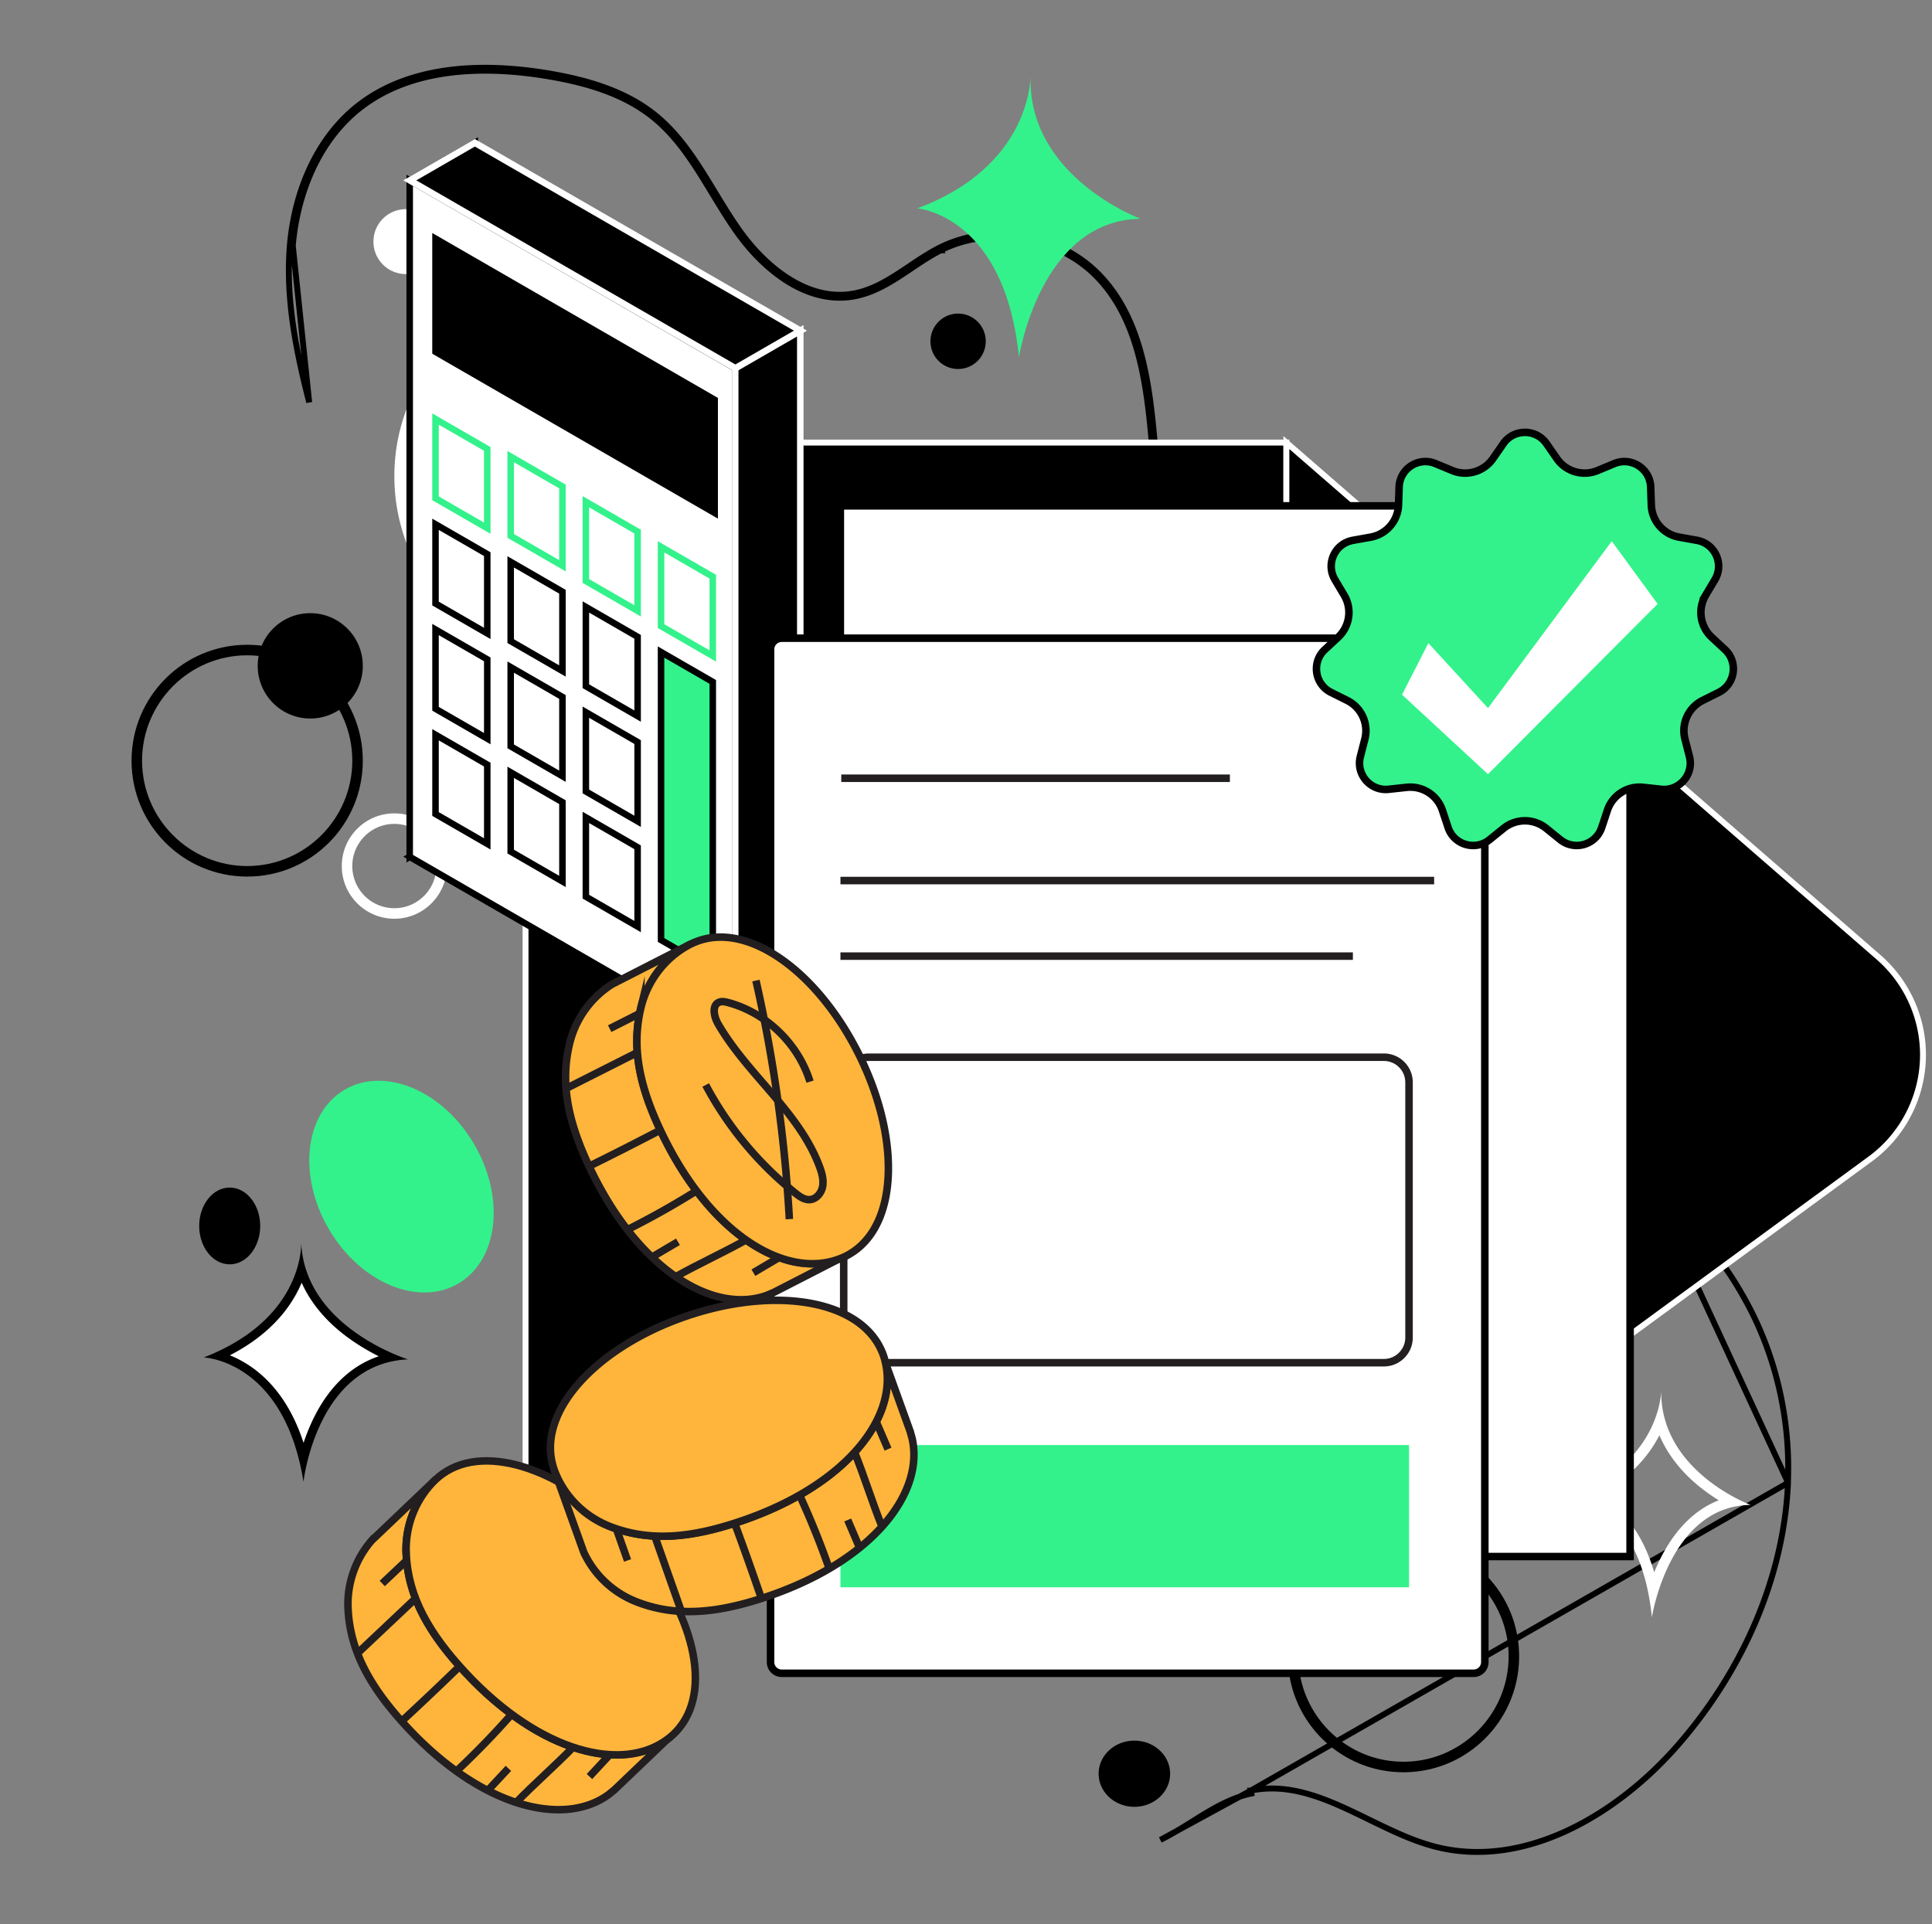 <svg xmlns="http://www.w3.org/2000/svg" width="257" height="256" fill="none"><rect width="100%" height="100%" fill="#808080" stroke="none"/><g clip-path="url(#a)"><path stroke="#000" stroke-width=".784" d="M202.651 153.227c4.569 2.701 9.313 4.47 14.154 6.275 1.44.537 2.89 1.077 4.346 1.646l16.695 36.096-.001.029v.003m-35.194-44.049-.199.338m.199-.338-.2.338h.001m.199-.338c-12.333-7.275-22.625-17.874-30.176-30.014-11.312-18.197-16.724-39.604-18.583-60.969l-.116-1.36c-.736-8.696-1.526-18.032-7.505-24.266m56.181 116.947c4.602 2.721 9.389 4.505 14.236 6.312 1.436.535 2.877 1.072 4.32 1.636v.001c5.123 1.994 8.366 6.456 11.071 11.28 4.144 7.392 6.114 16.011 5.753 24.478l.013.004m-35.393-43.711c-12.394-7.311-22.729-17.957-30.31-30.145-11.355-18.265-16.778-39.737-18.641-61.142l-.116-1.358c-.349-4.125-.707-8.361-1.62-12.342-1.012-4.414-2.698-8.478-5.777-11.689m91.857 160.387c-.563 12.826-6.181 25.18-14.627 34.873-8.185 9.392-20.613 16.644-32.478 13.491-2.935-.781-5.759-2.159-8.601-3.546a129.63 129.63 0 0 0-3.391-1.616c-3.979-1.801-8.056-3.148-12.379-2.245m71.476-40.957-71.476 40.957m0 0h-.001l.081.384c-2.868.597-5.369 2.161-7.878 3.731-1.383.864-2.768 1.73-4.218 2.437l12.016-6.552ZM145.988 36.889l.283-.271m-.283.271c-5.222-5.441-14.111-6.965-20.851-3.58m20.851 3.58.283-.271m0 0c-5.342-5.566-14.417-7.122-21.31-3.66m.176.351h.001l-.177-.35m.176.35c-1.353.686-2.623 1.539-3.913 2.405-.534.358-1.071.719-1.618 1.07-1.851 1.19-3.796 2.26-6.014 2.659h-.001c-3.185.569-6.234-.362-8.92-2.063-2.684-1.7-5.026-4.18-6.824-6.762m27.29 2.691-.176-.35m0 0c-1.376.697-2.678 1.571-3.977 2.443-2.357 1.583-4.703 3.158-7.462 3.655-6.124 1.093-11.801-3.56-15.353-8.664m-.322.225.322-.225m-.322.225c-1.095-1.567-2.106-3.234-3.108-4.887-.63-1.04-1.258-2.074-1.9-3.075-1.68-2.613-3.496-5.05-5.853-6.973-3.975-3.257-9.135-4.715-14.275-5.567m25.136 20.502.322-.225m0 0c-1.09-1.56-2.087-3.204-3.082-4.845-2.26-3.726-4.514-7.444-7.853-10.169-4.055-3.322-9.299-4.794-14.459-5.65m-.064.387.064-.387m-.064.387c-8.663-1.424-18.198-1.04-24.959 4.35m24.96-4.35.063-.387m0 0c-8.697-1.43-18.373-1.065-25.267 4.43m.244.307-.244-.307m.244.307c-5.386 4.301-8.207 11.266-8.803 18.217m8.803-18.217-.244-.307m0 0c-5.495 4.388-8.348 11.468-8.95 18.491m.392.033-.391-.033m.39.033-.39-.033m.39.033 2.183 20.842c-1.748-6.828-3.16-13.851-2.573-20.875"/><path fill="#fff" d="M220.744 190.938c-1.342 2.621-3.761 5.635-8.166 7.977 2.531 1.359 5.705 4.233 7.467 10.261.28-.672.601-1.387.965-2.088 1.944-3.757 4.531-6.281 7.621-7.487a25.973 25.973 0 0 1-2.643-1.878c-2.433-1.991-4.195-4.29-5.258-6.799m.252-5.972v.07-.07Zm0 .07c-.154 10.738 11.886 15.196 11.886 15.196-10.851.126-13.131 14.959-13.131 14.959-1.538-15.379-10.99-16.08-10.99-16.08 11.69-4.318 12.207-13.22 12.235-14.061v-.014Z"/><path fill="#33F28B" d="M137.069 10.324s.056 11.818-15.06 17.397c0 0 11.648.87 13.536 19.81 0 0 2.811-18.253 16.179-18.422 0 0-14.892-5.495-14.641-18.785h-.014ZM43.781 163.585c-4.198-7.109-3.292-15.429 2.024-18.585 5.316-3.156 13.03.048 17.227 7.157 4.199 7.108 3.292 15.429-2.024 18.585-5.316 3.156-13.029-.048-17.227-7.157Z"/><path fill="#fff" d="M77.627 40.92c-12.333 0-22.373 10.066-22.373 22.43 0 12.366 10.04 22.431 22.373 22.431C89.96 85.781 100 75.716 100 63.351S89.96 40.92 77.627 40.92Zm0-2.803c13.899 0 25.169 11.299 25.169 25.234 0 13.935-11.27 25.234-25.17 25.234-13.899 0-25.169-11.3-25.169-25.234 0-13.935 11.27-25.234 25.17-25.234Z"/><path fill="#fff" d="M79.725 47.23c-3.862 0-6.992-3.14-6.992-7.01 0-3.872 3.13-7.01 6.992-7.01 3.861 0 6.991 3.138 6.991 7.01 0 3.87-3.13 7.01-6.991 7.01Z"/><path fill="#000" d="M79.725 33.911c-3.468 0-6.293 2.832-6.293 6.309 0 3.476 2.825 6.308 6.293 6.308s6.292-2.832 6.292-6.308c0-3.477-2.824-6.309-6.292-6.309Zm0-1.402c4.25 0 7.69 3.449 7.69 7.71 0 4.262-3.44 7.711-7.69 7.711-4.251 0-7.69-3.449-7.69-7.71 0-4.262 3.439-7.71 7.69-7.71ZM32.88 87.183c-7.704 0-13.982 6.295-13.982 14.019s6.278 14.019 13.983 14.019c7.705 0 13.983-6.295 13.983-14.019S40.586 87.183 32.88 87.183Zm0-1.402c8.502 0 15.382 6.897 15.382 15.421s-6.88 15.421-15.381 15.421c-8.502 0-15.382-6.897-15.382-15.421 0-8.523 6.88-15.42 15.382-15.42Z"/><path fill="#000" d="M41.27 95.594c-3.86 0-6.99-3.138-6.99-7.009 0-3.871 3.13-7.01 6.99-7.01 3.862 0 6.992 3.139 6.992 7.01s-3.13 7.01-6.991 7.01Z"/><path fill="#fff" d="M52.457 109.613c-3.09 0-5.593 2.51-5.593 5.608s2.503 5.608 5.593 5.608 5.593-2.51 5.593-5.608-2.503-5.608-5.593-5.608Zm0-1.401c3.86 0 6.992 3.14 6.992 7.009s-3.133 7.01-6.992 7.01c-3.86 0-6.992-3.141-6.992-7.01 0-3.869 3.133-7.009 6.992-7.009ZM53.981 36.463a4.312 4.312 0 0 1-4.306-4.318 4.312 4.312 0 0 1 4.306-4.318 4.312 4.312 0 0 1 4.307 4.318 4.312 4.312 0 0 1-4.307 4.318Z"/><path fill="#000" d="M127.449 49.094a3.682 3.682 0 0 1-3.677-3.687 3.682 3.682 0 0 1 3.677-3.687 3.683 3.683 0 0 1 3.678 3.687 3.683 3.683 0 0 1-3.678 3.687ZM30.556 168.206c-2.24 0-4.055-2.285-4.055-5.103 0-2.818 1.815-5.103 4.055-5.103 2.24 0 4.055 2.285 4.055 5.103 0 2.818-1.816 5.103-4.055 5.103ZM150.898 240.382c-2.625 0-4.754-1.97-4.754-4.402 0-2.431 2.129-4.402 4.754-4.402 2.626 0 4.755 1.971 4.755 4.402 0 2.432-2.129 4.402-4.755 4.402ZM186.695 206.344c-7.704 0-13.983 6.295-13.983 14.019 0 7.725 6.279 14.019 13.983 14.019 7.705 0 13.984-6.294 13.984-14.019 0-7.724-6.279-14.019-13.984-14.019Zm0-1.401c8.502 0 15.382 6.897 15.382 15.42 0 8.524-6.88 15.421-15.382 15.421-8.501 0-15.381-6.897-15.381-15.421 0-8.523 6.88-15.42 15.381-15.42Z"/><path fill="#fff" d="M40.385 194.13c1.116-4.307 4.123-11.968 11.65-13.557-3.384-1.485-9.864-5.115-11.92-11.641-.995 3.303-3.703 8.104-11.025 11.455 3.055.863 8.83 3.794 11.295 13.743Z"/><path fill="#000" d="M40.135 170.639c-1.28 3.047-3.957 6.79-9.558 9.673 3.052 1.223 7.4 4.237 9.803 11.649a26.6 26.6 0 0 1 1.313-3.236c2.07-4.237 5.03-7.045 8.686-8.286a28.907 28.907 0 0 1-3.736-2.225c-3.058-2.162-5.255-4.727-6.52-7.576m-.048-5.428-.007.067.007-.067Zm-.007.067c.44 11.345 14.208 15.573 14.208 15.573-12.174.566-13.905 16.295-13.905 16.295-2.356-14.727-11.42-16.355-13.011-16.527l-.238-.026c12.885-5.007 12.97-14.431 12.946-15.315Z"/><path fill="#000" stroke="#fff" stroke-miterlimit="10" stroke-width=".784" d="M171.119 58.88h-96.89c-2.39 0-4.32 1.948-4.32 4.332v138.353a4.33 4.33 0 0 0 4.32 4.332h96.89V58.88Z"/><path fill="#000" stroke="#fff" stroke-miterlimit="10" stroke-width=".784" d="m171.119 58.88 78.767 68.468a17.24 17.24 0 0 1 5.915 12.982c0 5.481-2.615 10.64-7.02 13.865l-77.662 56.889V58.88Z"/><path fill="#fff" stroke="#000" d="M0 0h9.995v89.995H0z" transform="matrix(.866 -.5 -0 1 54.503 24)"/><path fill="#fff" stroke="#000" d="M0 0h49.995v9.995H0z" transform="scale(1.225 .707) rotate(45 -160.281 139.317)"/><path fill="#fff" stroke="#000" d="M0 0h49.995v89.995H0z" transform="matrix(.866 .5 0 1 54.501 23.992)"/><path fill="#000" stroke="#fff" d="M0 0h9.995v89.995H0z" transform="matrix(.866 -.5 -0 1 97.8 48.99)"/><path fill="#000" stroke="#fff" d="M0 0h9.995v49.995H0z" transform="scale(1.225 .707) rotate(-45 63.218 -36.746)"/><path fill="#000" d="m57.5 31 38 21.94V69l-38-21.941z"/><path fill="#fff" stroke="#33F28B" d="M.433.75h7.949v10.546H.433z" transform="matrix(.866 .5 0 1 87.558 71.784)"/><path fill="#fff" stroke="#33F28B" d="M.433.75h7.949v10.546H.433z" transform="matrix(.866 .5 0 1 77.558 65.784)"/><path fill="#fff" stroke="#33F28B" d="M.433.75h7.949v10.546H.433z" transform="matrix(.866 .5 0 1 67.558 59.783)"/><path fill="#fff" stroke="#33F28B" d="M.433.75h7.949v10.546H.433z" transform="matrix(.866 .5 0 1 57.558 54.783)"/><path fill="#fff" stroke="#000" d="M.433.75h7.949v10.546H.433z" transform="matrix(.866 .5 0 1 77.558 79.784)"/><path fill="#fff" stroke="#000" d="M.433.75h7.949v10.546H.433z" transform="matrix(.866 .5 0 1 67.558 73.784)"/><path fill="#fff" stroke="#000" d="M.433.75h7.949v10.546H.433z" transform="matrix(.866 .5 0 1 57.558 68.784)"/><path fill="#fff" stroke="#000" d="M.433.75h7.949v10.546H.433z" transform="matrix(.866 .5 0 1 77.558 93.784)"/><path fill="#fff" stroke="#000" d="M.433.75h7.949v10.546H.433z" transform="matrix(.866 .5 0 1 67.558 87.784)"/><path fill="#fff" stroke="#000" d="M.433.75h7.949v10.546H.433z" transform="matrix(.866 .5 0 1 57.558 82.784)"/><path fill="#fff" stroke="#000" d="M.433.75h7.949v10.546H.433z" transform="matrix(.866 .5 0 1 77.558 107.783)"/><path fill="#fff" stroke="#000" d="M.433.75h7.949v10.546H.433z" transform="matrix(.866 .5 0 1 67.558 101.783)"/><path fill="#fff" stroke="#000" d="M.433.75h7.949v10.546H.433z" transform="matrix(.866 .5 0 1 57.558 96.784)"/><path fill="#33F28B" stroke="#000" d="M.433.75h7.949v38.307H.433z" transform="matrix(.866 .5 0 1 87.558 85.784)"/><path fill="#fff" stroke="#000" stroke-miterlimit="10" d="M111.784 67.3H216.84v139.784H111.784V67.301Z"/><path fill="#fff" stroke="#000" stroke-miterlimit="10" d="M103.991 84.908h92.034c.823 0 1.491.667 1.491 1.49v134.728a1.49 1.49 0 0 1-1.491 1.49h-92.034a1.49 1.49 0 0 1-1.491-1.49V86.399c0-.824.667-1.491 1.491-1.491Z"/><path stroke="#231F20" stroke-miterlimit="10" d="M163.602 103.539h-51.694M190.775 117.152h-78.976M179.966 127.203h-68.168M115.574 140.654h68.518a3.347 3.347 0 0 1 3.342 3.351v33.94c0 1.85-1.497 3.35-3.342 3.35h-68.518a3.346 3.346 0 0 1-3.342-3.35v-33.94a3.347 3.347 0 0 1 3.342-3.351Z"/><path fill="#33F28B" d="M111.799 192.252h75.635v18.925h-75.635v-18.925Z"/><path fill="#33F28B" stroke="#000" d="M199.971 59.03c1.392-2.009 4.362-2.009 5.754 0l1.368 1.976a4.5 4.5 0 0 0 5.425 1.593l2.22-.922c2.257-.938 4.756.668 4.841 3.11l.083 2.403a4.5 4.5 0 0 0 3.703 4.273l2.365.424c2.406.432 3.64 3.133 2.391 5.234l-1.229 2.066a4.5 4.5 0 0 0 .805 5.596l1.76 1.636c1.791 1.664 1.368 4.604-.818 5.696l-2.151 1.073a4.501 4.501 0 0 0-2.349 5.144l.597 2.328c.607 2.367-1.338 4.612-3.768 4.348l-2.389-.259a4.5 4.5 0 0 0-4.757 3.057l-.757 2.281c-.769 2.32-3.619 3.156-5.52 1.621l-1.87-1.51a4.5 4.5 0 0 0-5.654 0l-1.87 1.51c-1.902 1.535-4.752.699-5.521-1.621l-.757-2.281a4.5 4.5 0 0 0-4.756-3.057l-2.39.259c-2.43.264-4.375-1.981-3.768-4.348l.597-2.328a4.5 4.5 0 0 0-2.349-5.144l-2.15-1.073c-2.187-1.092-2.61-4.032-.819-5.696l1.761-1.636a4.5 4.5 0 0 0 .804-5.596l-1.228-2.066c-1.249-2.1-.016-4.802 2.39-5.234l2.366-.424a4.5 4.5 0 0 0 3.702-4.273l.084-2.402c.085-2.443 2.583-4.049 4.84-3.111l2.22.922a4.5 4.5 0 0 0 5.425-1.593l1.369-1.976Z"/><path fill="#FFB53C" stroke="#231F20" stroke-miterlimit="10" d="M88.773 231.399c-5.892 4.413-16.796 1.916-26.798-8.801-4.93-5.279-7.654-10.116-7.943-15.79-.206-4.084 1.478-7.667 3.941-9.992l-8.51 8.109a12.898 12.898 0 0 0-3.16 9.176c.289 5.673 3.014 10.507 7.942 15.789 9.978 10.691 20.853 13.203 26.755 8.83l.749-.614c.042-.037 7.021-6.712 7.021-6.712l.003.005Z"/><path fill="#FFB53C" stroke="#231F20" stroke-miterlimit="10" d="M54.036 206.808c.29 5.674 3.015 10.507 7.943 15.79 10.002 10.717 20.906 13.215 26.799 8.801.288-.214.567-.44.828-.686.278-.264.53-.546.768-.836l.03-.037c4.533-5.64 1.477-16.442-6.81-25.325-8.284-8.878-18.813-12.631-24.7-8.442-.316.225-.624.47-.917.744-2.463 2.324-4.147 5.907-3.94 9.991Z"/><path stroke="#231F20" stroke-miterlimit="10" d="m55.282 212.659-7.73 7.293M54.095 207.602l-3.249 3.067"/><path fill="#FFB53C" d="M53.379 229.047a421.839 421.839 0 0 0 7.845-7.435l-7.845 7.435Z"/><path stroke="#231F20" stroke-miterlimit="10" d="M53.379 229.047a421.839 421.839 0 0 0 7.845-7.435"/><path fill="#FFB53C" d="M60.862 235.501a109.666 109.666 0 0 0 7.194-7.431l-7.194 7.431Z"/><path stroke="#231F20" stroke-miterlimit="10" d="M60.862 235.501a109.666 109.666 0 0 0 7.194-7.431"/><path fill="#FFB53C" d="m65.112 237.968 2.516-2.702-2.516 2.702Z"/><path stroke="#231F20" stroke-miterlimit="10" d="m65.112 237.968 2.516-2.702"/><path fill="#FFB53C" d="M76.304 232.384c-2.484 2.559-5.18 4.884-7.665 7.444l7.665-7.444Z"/><path stroke="#231F20" stroke-miterlimit="10" d="M76.304 232.384c-2.484 2.559-5.18 4.884-7.665 7.444"/><path fill="#FFB53C" d="m81.245 233.304-2.833 3.051 2.833-3.051Z"/><path stroke="#231F20" stroke-miterlimit="10" d="m81.245 233.304-2.833 3.051"/><path fill="#FFB53C" stroke="#231F20" stroke-miterlimit="10" d="M117.79 181.319c1.65 7.175-5.049 16.134-18.898 20.94-6.823 2.37-12.349 2.902-17.653.869-3.818-1.465-6.413-4.456-7.541-7.649l3.969 11.064a12.896 12.896 0 0 0 7.11 6.605c5.305 2.033 10.828 1.498 17.653-.869 13.815-4.795 20.516-13.721 18.907-20.888l-.258-.933c-.018-.054-3.295-9.138-3.295-9.138l.006-.001Z"/><path fill="#FFB53C" stroke="#231F20" stroke-miterlimit="10" d="M81.24 203.124c5.305 2.033 10.828 1.498 17.654-.869 13.849-4.806 20.547-13.765 18.898-20.94a9.257 9.257 0 0 0-.292-1.036 9.053 9.053 0 0 0-.454-1.04c-.005-.014-.013-.025-.021-.042-3.321-6.429-14.435-8.008-25.914-4.028-11.472 3.98-19.166 12.088-17.72 19.166.078.381.177.761.309 1.14 1.128 3.193 3.723 6.184 7.54 7.649Z"/><path stroke="#231F20" stroke-miterlimit="10" d="m87.094 204.355 3.539 10.02M81.99 203.392l1.489 4.213"/><path fill="#FFB53C" d="M101.308 212.73a424.99 424.99 0 0 0-3.621-10.184l3.621 10.184Z"/><path stroke="#231F20" stroke-miterlimit="10" d="M101.308 212.73a424.99 424.99 0 0 0-3.621-10.184"/><path fill="#FFB53C" d="M110.239 208.501a109.73 109.73 0 0 0-3.881-9.587l3.881 9.587Z"/><path stroke="#231F20" stroke-miterlimit="10" d="M110.239 208.501a109.73 109.73 0 0 0-3.881-9.587"/><path fill="#FFB53C" d="m114.216 205.613-1.452-3.394 1.452 3.394Z"/><path stroke="#231F20" stroke-miterlimit="10" d="m114.216 205.613-1.452-3.394"/><path fill="#FFB53C" d="M113.642 193.12c1.334 3.307 2.368 6.714 3.703 10.022l-3.703-10.022Z"/><path stroke="#231F20" stroke-miterlimit="10" d="M113.642 193.12c1.334 3.307 2.368 6.714 3.703 10.022"/><path fill="#FFB53C" d="M116.483 188.974c.548 1.273 1.096 2.552 1.643 3.826l-1.643-3.826Z"/><path stroke="#231F20" stroke-miterlimit="10" d="M116.483 188.974c.548 1.273 1.096 2.552 1.643 3.826"/><path fill="#FFB53C" stroke="#231F20" stroke-miterlimit="10" d="M111.56 167.518c-6.906 2.554-16.648-2.943-23.186-16.064-3.223-6.463-4.458-11.876-3.12-17.397.964-3.974 3.599-6.929 6.621-8.457l-10.466 5.352a12.896 12.896 0 0 0-5.64 7.896c-1.339 5.521-.101 10.931 3.12 17.398 6.522 13.088 16.233 18.591 23.134 16.079l.893-.376c.052-.024 8.642-4.436 8.642-4.436l.002.005Z"/><path fill="#FFB53C" stroke="#231F20" stroke-miterlimit="10" d="M85.258 134.059c-1.338 5.521-.1 10.93 3.12 17.397 6.538 13.12 16.281 18.618 23.186 16.064.338-.124.669-.261.989-.422.342-.174.665-.373.974-.583.014-.007.023-.016.039-.027 5.952-4.116 6.096-15.341.68-26.216-5.415-10.869-14.44-17.462-21.275-15.123a9.207 9.207 0 0 0-1.092.452c-3.022 1.528-5.656 4.484-6.621 8.458Z"/><path stroke="#231F20" stroke-miterlimit="10" d="m84.786 140.022-9.485 4.791M85.088 134.836l-3.987 2.016"/><path fill="#FFB53C" d="M78.298 155.19a424.384 424.384 0 0 0 9.637-4.894l-9.637 4.894Z"/><path stroke="#231F20" stroke-miterlimit="10" d="M78.298 155.19a424.384 424.384 0 0 0 9.637-4.894"/><path fill="#FFB53C" d="M83.635 163.507a109.918 109.918 0 0 0 9.012-5.075l-9.012 5.075Z"/><path stroke="#231F20" stroke-miterlimit="10" d="M83.635 163.507a109.918 109.918 0 0 0 9.012-5.075"/><path fill="#FFB53C" d="m87.007 167.081 3.18-1.874-3.18 1.874Z"/><path stroke="#231F20" stroke-miterlimit="10" d="m87.007 167.081 3.18-1.874"/><path fill="#FFB53C" d="M99.325 164.914c-3.11 1.746-6.356 3.208-9.466 4.954l9.466-4.954Z"/><path stroke="#231F20" stroke-miterlimit="10" d="M99.325 164.914c-3.11 1.746-6.356 3.208-9.466 4.954"/><path fill="#FFB53C" d="m103.801 167.202-3.585 2.118 3.585-2.118Z"/><path stroke="#231F20" stroke-miterlimit="10" d="m103.801 167.202-3.585 2.118M107.75 143.907c-1.571-5.069-5.856-9.197-10.937-10.535-.38-.1-.79-.182-1.155-.035-1.004.404-.686 1.927-.142 2.874 3.901 6.77 10.782 11.678 13.506 19.015.31.837.566 1.74.407 2.614-.157.881-.842 1.713-1.725 1.761-.712.037-1.351-.419-1.912-.871a46.29 46.29 0 0 1-11.918-14.38"/><path stroke="#231F20" stroke-miterlimit="10" d="M100.561 130.452a192.85 192.85 0 0 1 4.444 31.744"/><path fill="#fff" d="m186.5 92.418 3.507-6.856 7.928 8.645L214.401 72l6.099 8.346L197.935 103 186.5 92.418Z"/></g><defs><clipPath id="a"><path fill="#fff" d="M.5 0h256v256H.5z"/></clipPath></defs></svg>